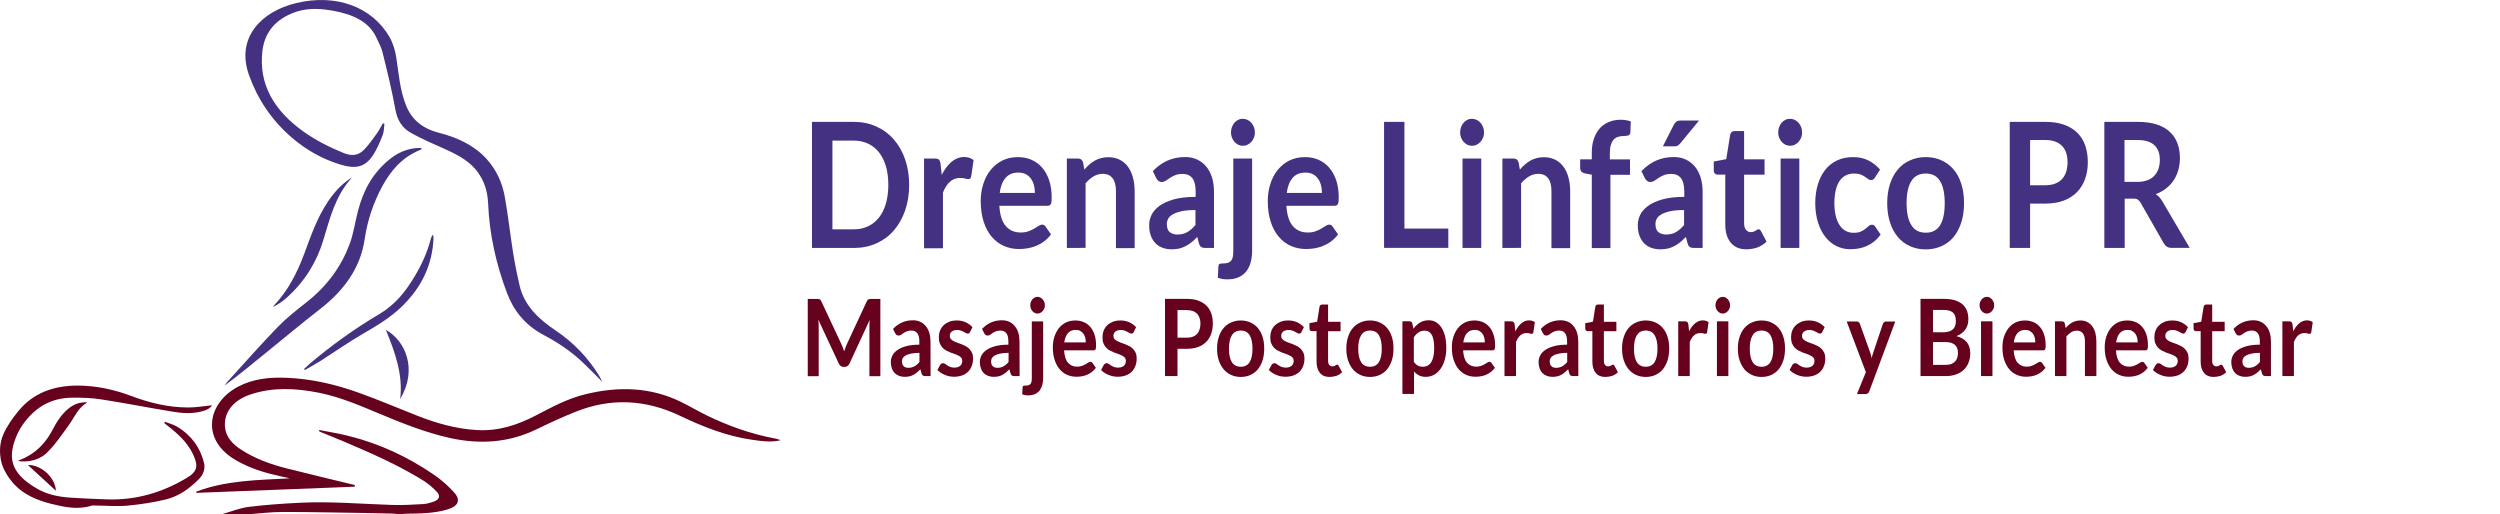 <?xml version="1.0" encoding="utf-8"?>
<!-- Generator: Adobe Illustrator 25.0.1, SVG Export Plug-In . SVG Version: 6.00 Build 0)  -->
<svg version="1.1" id="Layer_1" xmlns="http://www.w3.org/2000/svg" xmlns:xlink="http://www.w3.org/1999/xlink" x="0px" y="0px"
	 viewBox="0 0 2603.2 535.5" enable-background="new 0 0 2603.2 535.5" xml:space="preserve">
<g>
	<path fill="#66011E" d="M3.5,452.2c3.9-8.8,9.6-16.8,15.9-24.5c15.2-18.4,36.3-26.3,61.9-26.2c19.2,0.1,37.3,4.1,54.7,10.6
		c19.1,7.2,38.9,12.2,60,12.2c8.4,0,16.8-1.5,24.7-2.3c-1.2,2.4-3.9,4.4-9.2,6c-10.8,3.1-21.9,2.4-32.7,0.5
		c-24.4-4-48.6-8.8-73.2-12.6c-9.9-1.6-20.3-1.9-30.5-1.8c-23.6,0.2-39.8,11.5-51.5,28.2c-3.9,5.5-6.8,11.8-8.8,18.1
		c-6.8,20.8,0.5,35.2,24.6,48.9c10.3,5.8,22.1,8.1,34.1,8.9c12.6,0.8,25.4,1.4,38,1.8c30.8,1,58.2-7.5,83-22.4
		c10.3-6.1,11.9-11.5,7.8-21.6c-4.6-11.5-13.1-20.8-23.3-29.1c-2.6-2.2-5.3-4.3-8-6.4c0.2-0.4,0.6-0.9,0.8-1.3
		c4.1,1.6,8.7,2.8,12.4,5c15.4,9.1,24.3,22.2,28.2,37.6c1.5,6.3-0.5,12.1-5.4,17.2c-9.4,9.4-20.2,17.5-34.1,21
		c-13.1,3.2-26.7,5.2-40.1,6.5c-11,1-22.2,0-33.4-0.1c-1.3,0-2.8-0.2-4,0.1c-14.5,4.6-28.5,1.5-42.2-1.9c-14.6-3.7-28.2-9.5-38-19.9
		c-6.3-6.7-12-15.6-14-24.4C-0.8,471.2-0.4,461,3.5,452.2z"/>
	<path fill="#66011E" d="M231.2,535.4c9.2-2.6,18.4-6.4,27.8-7.6c17.7-2.2,35.5-3.4,53.3-4.3c32.3-1.6,64.4,1.3,96.6,2.3
		c10.5,0.3,21-0.3,31.5-0.9c3.9-0.2,7.8-1.4,11.5-2.7c5.4-1.9,6.9-5.7,3.3-9.7c-4.1-4.4-8.9-8.6-14.1-11.9
		c-25.7-16-54-28.5-82.3-40.5c-8.2-3.5-16.6-6.8-24.8-10.2c-0.7-0.3-1.3-0.7-1.9-1c0.1-0.4,0.2-0.7,0.5-1.1
		c9.8,1.9,19.8,3.5,29.4,5.9c33.6,8.2,63.5,22.5,90.5,41.1c7.6,5.2,14.5,11.5,20.5,18.1c7,7.9,4.2,14.2-6.8,17.5
		c-13.8,4.2-28.2,4.3-42.6,4.5c-2.1,0-4.3,0.4-6.4,0.5c-0.7,0-1.3,0-2,0c-2-0.2-4-0.5-6-0.6c-9.2-0.2-18.4-0.5-27.5-0.6
		c-29-0.4-58.1-1.1-87.1-1.1c-11.9,0-24,1.5-35.9,2.4C249.2,535.4,240.2,535.4,231.2,535.4z"/>
	<path fill="#453182" d="M400.3,128.9c-0.5,4-0.4,8.2-1.9,12c-3,7.5-6.1,15.2-10.9,22c-7.7,10.9-17,13.2-31.9,8.8
		c-19.8-5.8-36.7-15.6-51.5-28.2C282.5,125,268,102.7,259.2,78C245.3,38.7,272.9,11.8,308,3.3c41.4-10.1,79.4,3.4,97.8,35.6
		c3.6,6.4,5.7,13.8,6.8,20.8c2.6,16.6,3.7,33.3,9.9,49.3c5.7,14.9,16.6,24.7,34.7,29.3c19.1,4.9,36.4,13,49.1,26.8
		c11,12,17,25.9,19.5,40.8c3.3,18.7,5.4,37.4,8.3,56.1c1.9,12,4.3,24,7.1,35.9c4.7,19.9,19.2,34.1,37.3,46.2
		c18.9,12.7,33.7,28.4,45,46.5c1.4,2.2,2.5,4.6,3.7,7c-7.5-7.4-14.4-14.6-21.8-21.5c-11.5-10.7-24.8-19.6-39.2-27.2
		c-19.5-10.3-31.5-25.6-38.4-44.1c-11.3-30.1-18.2-60.9-19.5-92.5c-0.6-15.2-5.3-29-17.5-40.5c-8-7.3-17.8-12.3-28.2-16.9
		c-11.6-5.1-23.3-10.2-34.1-16.2c-10.2-5.5-14.9-14.1-16.8-24.6c-3.6-20-8.5-39.9-13.4-59.7c-1.3-5.2-4-10.3-6.4-15.3
		c-8.1-17.2-25-24.1-44.6-27.8c-12.9-2.4-26.1-3.2-38.6,0.9c-22,7.3-33.4,21.8-35.5,41.4c-3.9,34.5,12.4,61.7,42.8,83.4
		c12.7,9.1,27,16.3,42,22.4c8.2,3.3,15,2.6,20.8-3.2c5.1-5.2,9.2-11.1,13.4-16.9c2.6-3.5,4.3-7.3,6.5-11
		C399.4,128.7,399.8,128.8,400.3,128.9z"/>
	<path fill="#66011E" d="M369.3,506.8c-55,2.1-110,4.3-164.9,6.4c-0.1-0.4-0.1-0.8-0.1-1.2c31-11.9,64.2-12.1,97.4-13.9
		c-6.5-1.5-13.2-2.9-19.8-4.6c-13.7-3.5-26.7-8.4-38.4-15.6c-34.5-21.4-27.2-58.7,4.7-75.4c15.6-8.2,32.9-9.9,50.6-9.1
		c26.1,1.1,50.9,7,74.6,15.5c20.8,7.4,40.9,16.1,61.4,24.1c19.8,7.7,40,13.6,61.9,14.8c22.5,1.3,42.1-5.3,60.7-14.9
		c16.7-8.6,33.1-17.8,52.3-22.4c34.4-8.4,67.7-7.5,99.4,8c9.1,4.4,17.8,9.7,26.9,14.1c22.3,10.8,45.8,19.3,71,24
		c2,0.4,4,0.9,5.8,1.8c-9.8,2.4-19.4,1-29.1-0.4c-27.2-3.8-51.8-13.7-75.7-25.1c-35.5-16.9-71.9-19-109-4
		c-13.8,5.5-27.1,11.7-40.3,18.1c-28.6,13.9-58.7,16-90,9.1c-26.2-5.8-50.5-15.7-74.7-25.8c-20.1-8.4-40.1-17-62.1-21.4
		c-23.9-4.7-47.6-6-71,1.8c-17.9,6-27.6,18.2-26.7,33.2c0.7,10.8,7.6,18.4,17.2,24.5c14.1,9.2,30.3,15.1,47.1,19.3
		c22.6,5.8,45.3,11.1,67.9,16.6c1.1,0.2,2.1,0.6,3.2,0.9C369.4,505.9,369.3,506.3,369.3,506.8z"/>
	<path fill="#453182" d="M439.3,154.9c-0.9,0.6-1.8,1.3-2.7,1.6c-18.7,7.9-29.8,21.6-38.4,37.2c-9.5,17.5-15.6,36-18.4,55
		c-4.3,29.8-21,53.3-46.5,73.1c-18.9,14.7-37.2,30-55.7,45c-14.4,11.7-28.6,23.5-43.9,34.8c1.1-1.3,1.9-2.8,3-4
		c17.4-19.1,34.5-38.5,52.6-57.2c9.1-9.4,19.8-17.8,30.4-26.1c21-16.6,35.5-36.7,44.2-59.7c4.3-11.3,5.8-23.4,8.9-35.1
		c5.4-20.9,15.2-39.9,34.1-54.6c8-6.1,17.3-10.3,28.3-10.8c0.8,0,1.6-0.1,2.5,0C438.6,154.2,438.9,154.5,439.3,154.9z"/>
	<path fill="#453182" d="M316.5,384.3c2.2-2,4.3-4.1,6.5-6c22.3-18.7,46.1-36,71.9-51.2c16.5-9.7,27.5-23.7,36.5-38.7
		c7.7-12.7,13.7-26,17.3-40.1c0.4-1.3,0.9-2.6,2.3-3.9c0.1,1.3,0.5,2.7,0.4,4c-1.2,27-12,50.5-33.1,70.9
		c-11.7,11.3-25.7,19.8-40.1,28.1c-15.2,8.8-29.4,18.8-44.1,28.2c-5.4,3.4-11.1,6.5-16.6,9.7C317.2,385,316.9,384.6,316.5,384.3z"/>
	<path fill="#453182" d="M366.5,184.8c-17.5,19.3-22.9,42.5-29.8,65.1c-6.9,22.9-19.2,43.2-38.4,60.3c-4,3.6-8.5,6.6-13.8,9.4
		c0.1-0.4,0.4-1,0.6-1.3c15.2-16,24.4-34.6,31.7-54c6.8-18.4,13.1-36.9,24.3-53.8c6.1-9.3,13.4-17.7,23.3-24.4
		C365.1,185.6,365.8,185.2,366.5,184.8z"/>
	<path fill="#66011E" d="M91,419c-9.9,5.7-13.3,15.2-19.1,23.3c-6.9,9.5-13.4,19.3-21.9,28c-6.9,7.3-17,10.9-28.5,10.1
		c-0.6,0-1.2-0.2-2.8-0.6c3.5-1.6,6.3-2.5,8.9-4c12.6-6.7,21-16.6,27-28c4.3-8.2,9.1-16.2,17-22.6C76.9,421,83.2,418.4,91,419z"/>
	<path fill="#453182" d="M401.8,343.5c20.5,11.3,33.3,41.4,14.9,71.9C419.8,389.8,411.3,366.9,401.8,343.5z"/>
	<path fill="#66011E" d="M29,484.2c14.1-0.4,28.6,13.3,29.2,26.8C48.3,502,39.2,493.5,29,484.2z"/>
</g>
<g>
	<path fill="#453182" d="M946.7,192.6c0,9.6-1.4,18.5-4.2,26.5s-6.7,15-11.7,20.8s-11.1,10.3-18.2,13.5c-7.1,3.2-15,4.8-23.6,4.8
		h-43.5V126.9H889c8.6,0,16.5,1.6,23.6,4.9c7.1,3.2,13.2,7.7,18.2,13.5s9,12.7,11.7,20.7C945.3,174.1,946.7,182.9,946.7,192.6z
		 M925,192.6c0-7.2-0.8-13.7-2.5-19.4s-4.1-10.6-7.2-14.5c-3.1-4-6.9-7-11.3-9.1c-4.4-2.1-9.4-3.2-15-3.2h-22.2v92.4H889
		c5.6,0,10.6-1.1,15-3.2c4.4-2.1,8.2-5.2,11.3-9.1c3.1-4,5.5-8.8,7.2-14.5C924.1,206.2,925,199.8,925,192.6z"/>
	<path fill="#453182" d="M962.2,258.2v-93.1h11.4c2,0,3.4,0.4,4.2,1.3c0.8,0.8,1.3,2.3,1.6,4.4l1.2,11.3c2.9-5.7,6.3-10.3,10.2-13.6
		s8.3-5,13.1-5c4,0,7.3,1.1,9.9,3.2l-2.5,16.8c-0.2,1.1-0.5,1.9-1,2.3c-0.5,0.5-1.2,0.7-2.1,0.7c-0.8,0-1.9-0.2-3.2-0.6
		c-1.4-0.4-3.2-0.6-5.4-0.6c-4,0-7.5,1.3-10.4,3.9c-2.9,2.6-5.3,6.3-7.3,11.3v58h-19.7V258.2z"/>
	<path fill="#453182" d="M1060,163.6c5.1,0,9.8,0.9,14.1,2.8c4.3,1.9,8,4.6,11.1,8.2c3.1,3.6,5.5,8,7.3,13.2
		c1.7,5.2,2.6,11.2,2.6,17.9c0,1.7-0.1,3.1-0.2,4.2c-0.1,1.1-0.4,2-0.7,2.6c-0.3,0.6-0.8,1.1-1.4,1.4c-0.6,0.3-1.3,0.4-2.2,0.4h-50
		c0.6,9.6,2.8,16.6,6.7,21.1s9,6.7,15.5,6.7c3.2,0,5.9-0.4,8.2-1.3c2.3-0.8,4.3-1.8,6-2.8c1.7-1,3.2-2,4.5-2.8s2.5-1.3,3.7-1.3
		c0.8,0,1.5,0.2,2,0.5c0.6,0.4,1.1,0.9,1.5,1.5l5.7,8.2c-2.2,2.9-4.6,5.3-7.3,7.3c-2.7,2-5.5,3.5-8.4,4.7s-5.9,2-8.9,2.5
		s-6,0.7-8.8,0.7c-5.6,0-10.9-1.1-15.7-3.2c-4.8-2.1-9-5.3-12.6-9.5s-6.4-9.4-8.4-15.6c-2-6.2-3.1-13.4-3.1-21.6
		c0-6.4,0.9-12.3,2.7-17.9c1.8-5.6,4.3-10.5,7.7-14.6c3.3-4.1,7.4-7.4,12.2-9.8C1048.5,164.8,1054,163.6,1060,163.6z M1060.4,179.7
		c-5.7,0-10.1,1.8-13.3,5.5c-3.2,3.7-5.3,8.9-6.1,15.7h36.6c0-2.9-0.3-5.6-1-8.2c-0.7-2.6-1.7-4.8-3.2-6.8c-1.4-1.9-3.2-3.5-5.4-4.6
		C1065.8,180.2,1063.3,179.7,1060.4,179.7z"/>
	<path fill="#453182" d="M1110.9,258.2v-93.1h11.9c2.5,0,4.2,1.4,5,4.1l1.3,7.4c1.6-1.9,3.4-3.7,5.2-5.3c1.8-1.6,3.7-2.9,5.8-4.1
		c2-1.1,4.2-2,6.5-2.6s4.8-0.9,7.6-0.9c4.4,0,8.3,0.9,11.7,2.6c3.4,1.7,6.3,4.1,8.6,7.3c2.3,3.1,4,6.8,5.2,11.2
		c1.2,4.3,1.8,9.1,1.8,14.3v59.3H1162v-59.5c0-5.7-1.1-10.1-3.4-13.2c-2.3-3.1-5.7-4.7-10.3-4.7c-3.4,0-6.5,0.9-9.5,2.6
		c-2.9,1.8-5.7,4.1-8.4,7.2v67.3L1110.9,258.2L1110.9,258.2z"/>
	<path fill="#453182" d="M1263.9,258.2h-8.8c-1.8,0-3.3-0.3-4.3-1c-1.1-0.6-1.8-1.9-2.4-3.9l-1.7-6.6c-2,2.1-4.1,4-6,5.6
		c-2,1.6-4,2.9-6.1,4s-4.3,1.9-6.7,2.5c-2.4,0.5-5,0.8-7.9,0.8c-3.4,0-6.6-0.5-9.5-1.6s-5.4-2.7-7.4-4.8c-2.1-2.1-3.7-4.8-4.8-7.9
		c-1.2-3.2-1.7-6.8-1.7-11c0-3.5,0.8-7,2.4-10.4s4.3-6.5,8-9.3s8.7-5.1,14.9-6.9c6.2-1.8,13.9-2.7,23.1-2.7v-5.5
		c0-6.3-1.1-10.9-3.4-13.9s-5.6-4.5-10-4.5c-3.2,0-5.8,0.4-7.9,1.3c-2.1,0.8-3.9,1.8-5.5,2.9c-1.6,1.1-3,2-4.3,2.9
		c-1.3,0.8-2.8,1.3-4.3,1.3c-1.3,0-2.4-0.4-3.4-1.2c-0.9-0.8-1.7-1.8-2.3-2.9l-3.5-7.2c9.3-9.8,20.5-14.7,33.7-14.7
		c4.7,0,8.9,0.9,12.7,2.7c3.7,1.8,6.8,4.3,9.4,7.4c2.6,3.2,4.5,7,5.9,11.4c1.3,4.4,2,9.3,2,14.5v58.7H1263.9z M1226,244.2
		c2,0,3.8-0.2,5.5-0.6c1.7-0.4,3.3-1,4.8-1.9c1.5-0.8,2.9-1.9,4.3-3.1c1.4-1.2,2.8-2.7,4.2-4.3v-15.6c-5.7,0-10.4,0.4-14.2,1.2
		c-3.8,0.8-6.9,1.9-9.2,3.2c-2.3,1.3-4,2.8-4.9,4.5c-1,1.7-1.5,3.6-1.5,5.6c0,4,1,6.8,3,8.5C1220.1,243.3,1222.8,244.2,1226,244.2z"
		/>
	<path fill="#453182" d="M1303.8,165.1v96.3c0,4.1-0.5,7.9-1.4,11.4c-0.9,3.6-2.4,6.7-4.4,9.4c-2,2.7-4.7,4.8-8,6.4
		c-3.3,1.5-7.3,2.3-12,2.3c-1.8,0-3.5-0.1-5.1-0.4s-3.2-0.7-4.8-1.3l0.6-12.1c0.2-1.2,0.6-2,1.3-2.3c0.7-0.3,2-0.5,3.9-0.5
		s3.6-0.2,4.9-0.7s2.4-1.2,3.2-2.2c0.8-1,1.4-2.3,1.7-3.9c0.3-1.6,0.5-3.7,0.5-6.1v-96.3L1303.8,165.1L1303.8,165.1z M1306.7,137.9
		c0,1.9-0.3,3.8-1,5.4c-0.7,1.7-1.6,3.2-2.7,4.4c-1.1,1.3-2.5,2.3-4,3c-1.5,0.8-3.2,1.1-4.9,1.1c-1.7,0-3.3-0.4-4.8-1.1
		c-1.5-0.8-2.8-1.8-3.9-3c-1.1-1.3-2-2.8-2.6-4.4c-0.7-1.7-1-3.5-1-5.4c0-2,0.3-3.9,1-5.6c0.7-1.8,1.5-3.3,2.6-4.5
		c1.1-1.3,2.4-2.3,3.9-3c1.5-0.8,3.1-1.1,4.8-1.1c1.7,0,3.4,0.4,4.9,1.1c1.5,0.8,2.9,1.8,4,3c1.1,1.3,2,2.8,2.7,4.5
		C1306.3,134.1,1306.7,135.9,1306.7,137.9z"/>
	<path fill="#453182" d="M1358.9,163.6c5.1,0,9.8,0.9,14.1,2.8c4.3,1.9,8,4.6,11.1,8.2c3.1,3.6,5.5,8,7.3,13.2
		c1.7,5.2,2.6,11.2,2.6,17.9c0,1.7-0.1,3.1-0.2,4.2c-0.1,1.1-0.4,2-0.7,2.6c-0.3,0.6-0.8,1.1-1.4,1.4c-0.6,0.3-1.3,0.4-2.2,0.4h-50
		c0.6,9.6,2.8,16.6,6.7,21.1c3.9,4.5,9,6.7,15.5,6.7c3.2,0,5.9-0.4,8.2-1.3c2.3-0.8,4.3-1.8,6-2.8s3.2-2,4.5-2.8s2.5-1.3,3.7-1.3
		c0.8,0,1.5,0.2,2,0.5c0.6,0.4,1.1,0.9,1.5,1.5l5.7,8.2c-2.2,2.9-4.6,5.3-7.3,7.3c-2.7,2-5.5,3.5-8.4,4.7s-5.9,2-8.9,2.5
		s-6,0.7-8.8,0.7c-5.6,0-10.9-1.1-15.7-3.2c-4.8-2.1-9-5.3-12.6-9.5s-6.4-9.4-8.4-15.6c-2-6.2-3.1-13.4-3.1-21.6
		c0-6.4,0.9-12.3,2.7-17.9c1.8-5.6,4.3-10.5,7.7-14.6c3.3-4.1,7.4-7.4,12.2-9.8C1347.4,164.8,1352.8,163.6,1358.9,163.6z
		 M1359.3,179.7c-5.7,0-10.1,1.8-13.3,5.5c-3.2,3.7-5.3,8.9-6.1,15.7h36.6c0-2.9-0.3-5.6-1-8.2c-0.7-2.6-1.7-4.8-3.2-6.8
		c-1.4-1.9-3.2-3.5-5.4-4.6C1364.7,180.2,1362.2,179.7,1359.3,179.7z"/>
	<path fill="#453182" d="M1462.5,238h45.6v20.1h-66.9V126.9h21.2V238H1462.5z"/>
	<path fill="#453182" d="M1545.3,137.9c0,1.9-0.3,3.8-1,5.4c-0.7,1.7-1.6,3.2-2.7,4.4c-1.1,1.3-2.5,2.3-4,3
		c-1.5,0.8-3.2,1.1-4.9,1.1c-1.7,0-3.3-0.4-4.8-1.1c-1.5-0.8-2.8-1.8-3.9-3c-1.1-1.3-2-2.8-2.6-4.4c-0.7-1.7-1-3.5-1-5.4
		c0-2,0.3-3.9,1-5.6c0.7-1.8,1.5-3.3,2.6-4.5c1.1-1.3,2.4-2.3,3.9-3c1.5-0.8,3.1-1.1,4.8-1.1c1.7,0,3.4,0.4,4.9,1.1
		c1.5,0.8,2.9,1.8,4,3c1.1,1.3,2,2.8,2.7,4.5C1545,134.1,1545.3,135.9,1545.3,137.9z M1542.4,165.1v93.1h-19.5v-93.1L1542.4,165.1
		L1542.4,165.1z"/>
	<path fill="#453182" d="M1564.4,258.2v-93.1h11.9c2.5,0,4.2,1.4,5,4.1l1.3,7.4c1.6-1.9,3.4-3.7,5.2-5.3c1.8-1.6,3.7-2.9,5.8-4.1
		c2-1.1,4.2-2,6.5-2.6s4.8-0.9,7.6-0.9c4.4,0,8.3,0.9,11.7,2.6c3.4,1.7,6.3,4.1,8.6,7.3c2.3,3.1,4,6.8,5.2,11.2
		c1.2,4.3,1.8,9.1,1.8,14.3v59.3h-19.5v-59.5c0-5.7-1.1-10.1-3.4-13.2c-2.3-3.1-5.7-4.7-10.3-4.7c-3.4,0-6.5,0.9-9.5,2.6
		c-2.9,1.8-5.7,4.1-8.4,7.2v67.3L1564.4,258.2L1564.4,258.2z"/>
	<path fill="#453182" d="M1657.5,258.2v-76.3l-7-1.3c-1.5-0.3-2.7-0.9-3.7-1.8c-0.9-0.9-1.4-2.2-1.4-3.8v-9.1h12.1V159
		c0-5.3,0.7-10.1,2.1-14.3s3.4-7.8,6-10.8s5.8-5.2,9.5-6.8s7.9-2.4,12.6-2.4c3.7,0,7.2,0.6,10.4,1.7l-0.4,11.3
		c-0.1,1.8-0.8,2.8-2.1,3.3c-1.3,0.4-2.8,0.6-4.6,0.6c-2.3,0-4.4,0.3-6.2,0.9c-1.8,0.6-3.4,1.6-4.6,3c-1.3,1.4-2.2,3.3-2.9,5.6
		c-0.7,2.3-1,5.2-1,8.7v6.2h21v16h-20.4v76.3h-19.4V258.2z"/>
	<path fill="#453182" d="M1772.7,258.2h-8.8c-1.8,0-3.3-0.3-4.3-1c-1.1-0.6-1.8-1.9-2.4-3.9l-1.7-6.6c-2,2.1-4.1,4-6,5.6
		c-2,1.6-4,2.9-6.1,4s-4.3,1.9-6.7,2.5c-2.4,0.5-5,0.8-7.9,0.8c-3.4,0-6.6-0.5-9.5-1.6s-5.4-2.7-7.4-4.8c-2.1-2.1-3.7-4.8-4.8-7.9
		c-1.2-3.2-1.7-6.8-1.7-11c0-3.5,0.8-7,2.4-10.4s4.3-6.5,8-9.3s8.7-5.1,14.9-6.9c6.2-1.8,13.9-2.7,23.1-2.7v-5.5
		c0-6.3-1.1-10.9-3.4-13.9s-5.6-4.5-10-4.5c-3.2,0-5.8,0.4-7.9,1.3c-2.1,0.8-3.9,1.8-5.5,2.9c-1.6,1.1-3,2-4.3,2.9
		c-1.3,0.8-2.8,1.3-4.3,1.3c-1.3,0-2.4-0.4-3.4-1.2c-0.9-0.8-1.7-1.8-2.3-2.9l-3.5-7.2c9.3-9.8,20.5-14.7,33.7-14.7
		c4.7,0,8.9,0.9,12.7,2.7c3.7,1.8,6.8,4.3,9.4,7.4c2.6,3.2,4.5,7,5.9,11.4c1.3,4.4,2,9.3,2,14.5v58.7H1772.7z M1734.8,244.2
		c2,0,3.8-0.2,5.5-0.6c1.7-0.4,3.3-1,4.8-1.9s2.9-1.9,4.3-3.1c1.4-1.2,2.8-2.7,4.2-4.3v-15.6c-5.7,0-10.4,0.4-14.2,1.2
		c-3.8,0.8-6.9,1.9-9.2,3.2c-2.3,1.3-4,2.8-4.9,4.5c-1,1.7-1.5,3.6-1.5,5.6c0,4,1,6.8,3,8.5C1728.9,243.3,1731.6,244.2,1734.8,244.2
		z M1769.2,125.5l-19.5,23.7c-1,1.2-2,2-2.9,2.5s-2.1,0.7-3.6,0.7h-11.7l11.2-22.1c0.8-1.6,1.7-2.8,2.8-3.6c1.1-0.8,2.6-1.2,4.7-1.2
		H1769.2z"/>
	<path fill="#453182" d="M1818.4,259.6c-7,0-12.4-2.3-16.2-6.9c-3.8-4.6-5.7-10.9-5.7-18.9v-52h-8.2c-1.1,0-2-0.4-2.7-1.2
		c-0.8-0.8-1.1-2-1.1-3.5v-8.9l13-2.5l4.1-25.4c0.2-1.2,0.7-2.1,1.5-2.8s1.7-1,2.9-1h10.1v29.4h21.3v16h-21.3v50.5
		c0,2.9,0.6,5.2,1.9,6.8s2.9,2.5,5,2.5c1.2,0,2.2-0.2,3-0.5s1.5-0.7,2.1-1c0.6-0.4,1.1-0.7,1.6-1s0.9-0.5,1.4-0.5
		c0.6,0,1.1,0.2,1.4,0.5c0.4,0.3,0.8,0.8,1.2,1.5l5.8,10.9c-2.8,2.7-6.1,4.8-9.8,6.2C1826.1,258.9,1822.3,259.6,1818.4,259.6z"/>
	<path fill="#453182" d="M1876.5,137.9c0,1.9-0.3,3.8-1,5.4c-0.7,1.7-1.6,3.2-2.7,4.4c-1.1,1.3-2.5,2.3-4,3
		c-1.5,0.8-3.2,1.1-4.9,1.1c-1.7,0-3.3-0.4-4.8-1.1c-1.5-0.8-2.8-1.8-3.9-3c-1.1-1.3-2-2.8-2.6-4.4c-0.7-1.7-1-3.5-1-5.4
		c0-2,0.3-3.9,1-5.6c0.7-1.8,1.5-3.3,2.6-4.5c1.1-1.3,2.4-2.3,3.9-3c1.5-0.8,3.1-1.1,4.8-1.1c1.7,0,3.4,0.4,4.9,1.1
		c1.5,0.8,2.9,1.8,4,3c1.1,1.3,2,2.8,2.7,4.5C1876.2,134.1,1876.5,135.9,1876.5,137.9z M1873.6,165.1v93.1h-19.5v-93.1L1873.6,165.1
		L1873.6,165.1z"/>
	<path fill="#453182" d="M1952.4,184.8c-0.6,0.8-1.1,1.5-1.7,2s-1.4,0.7-2.4,0.7s-2-0.3-2.9-1s-2.1-1.5-3.4-2.4s-2.9-1.7-4.7-2.4
		c-1.8-0.7-4.1-1-6.7-1c-3.4,0-6.4,0.7-9,2.1c-2.6,1.4-4.7,3.5-6.4,6.1c-1.7,2.7-3,5.9-3.8,9.7s-1.3,8.1-1.3,12.8
		c0,5,0.5,9.4,1.4,13.2c0.9,3.9,2.2,7.1,4,9.8c1.7,2.6,3.8,4.6,6.3,6s5.3,2,8.4,2s5.6-0.4,7.5-1.3c1.9-0.9,3.5-1.8,4.8-2.9
		c1.3-1.1,2.5-2,3.4-2.9c1-0.9,2.1-1.3,3.3-1.3c1.6,0,2.8,0.7,3.5,2.1l5.6,8.2c-2.2,2.9-4.5,5.3-7,7.3s-5.1,3.5-7.8,4.7
		c-2.7,1.2-5.5,2-8.4,2.5s-5.8,0.7-8.6,0.7c-5,0-9.7-1.1-14.1-3.2s-8.3-5.3-11.5-9.4c-3.3-4.1-5.9-9.1-7.8-15.1s-2.9-12.7-2.9-20.4
		c0-6.8,0.9-13.2,2.6-19s4.2-10.9,7.5-15.2s7.4-7.6,12.3-10s10.5-3.6,16.9-3.6c6,0,11.3,1.1,15.9,3.4c4.5,2.2,8.6,5.4,12.3,9.6
		L1952.4,184.8z"/>
	<path fill="#453182" d="M2005.3,163.6c6,0,11.5,1.1,16.4,3.4c4.9,2.2,9.1,5.4,12.6,9.5s6.1,9.1,8,15.1c1.9,5.9,2.8,12.6,2.8,19.9
		c0,7.4-0.9,14-2.8,20c-1.9,5.9-4.6,11-8,15.2c-3.5,4.2-7.7,7.4-12.6,9.6s-10.4,3.4-16.4,3.4s-11.5-1.1-16.5-3.4
		c-4.9-2.2-9.2-5.4-12.7-9.6c-3.5-4.2-6.2-9.2-8.1-15.2c-1.9-5.9-2.9-12.6-2.9-20c0-7.3,1-13.9,2.9-19.9c1.9-5.9,4.6-10.9,8.1-15.1
		c3.5-4.1,7.7-7.3,12.7-9.5C1993.8,164.7,1999.3,163.6,2005.3,163.6z M2005.3,242.3c6.7,0,11.7-2.6,14.9-7.8
		c3.2-5.2,4.8-12.8,4.8-22.9c0-10-1.6-17.7-4.8-23c-3.2-5.3-8.2-7.9-14.9-7.9c-6.8,0-11.9,2.6-15.1,7.9c-3.3,5.3-4.9,12.9-4.9,22.9
		s1.6,17.6,4.9,22.8C1993.4,239.7,1998.5,242.3,2005.3,242.3z"/>
	<path fill="#453182" d="M2113.9,212v46.2h-21.2V126.9h37.1c7.6,0,14.2,1,19.8,3.1c5.6,2.1,10.2,4.9,13.8,8.6
		c3.6,3.7,6.3,8.1,8,13.2c1.7,5.1,2.6,10.8,2.6,16.9c0,6.4-0.9,12.2-2.8,17.5c-1.8,5.3-4.6,9.8-8.3,13.7c-3.7,3.8-8.3,6.8-13.8,8.9
		c-5.5,2.1-12,3.2-19.4,3.2L2113.9,212L2113.9,212z M2113.9,192.9h15.9c3.9,0,7.3-0.6,10.2-1.7c2.9-1.1,5.3-2.7,7.2-4.8
		s3.3-4.6,4.3-7.6c0.9-3,1.4-6.3,1.4-10c0-3.5-0.5-6.7-1.4-9.5s-2.4-5.3-4.3-7.3c-1.9-2-4.3-3.5-7.2-4.6s-6.3-1.6-10.2-1.6h-15.9
		V192.9z"/>
	<path fill="#453182" d="M2212.4,206.9v51.3h-21.2V126.9h34.8c7.8,0,14.4,0.9,20,2.8c5.5,1.8,10.1,4.4,13.6,7.8
		c3.5,3.3,6.1,7.3,7.8,11.9c1.7,4.6,2.5,9.7,2.5,15.3c0,4.4-0.6,8.6-1.7,12.5c-1.1,3.9-2.8,7.5-4.9,10.7c-2.1,3.2-4.8,6-7.9,8.4
		c-3.1,2.4-6.7,4.4-10.7,5.8c2.7,1.8,5,4.3,6.9,7.5l28.5,48.5H2261c-1.8,0-3.4-0.4-4.7-1.3c-1.3-0.8-2.4-2.1-3.3-3.6l-24-42
		c-0.9-1.6-1.9-2.7-3-3.4s-2.7-1-4.8-1L2212.4,206.9L2212.4,206.9z M2212.4,189.4h13.2c4,0,7.5-0.6,10.4-1.7c3-1.1,5.4-2.7,7.3-4.8
		c1.9-2,3.3-4.4,4.3-7.2c0.9-2.8,1.4-5.8,1.4-9.2c0-6.7-1.9-11.8-5.7-15.3c-3.8-3.6-9.6-5.4-17.5-5.4h-13.6v43.6H2212.4z"/>
	<path fill="#66011E" d="M877.6,361.9c0.5,1.3,0.9,2.6,1.4,3.9c0.5-1.3,0.9-2.6,1.4-3.9s1-2.5,1.5-3.7l20.7-44.5
		c0.3-0.6,0.5-1,0.8-1.3s0.6-0.6,0.9-0.7c0.3-0.1,0.7-0.2,1.1-0.3c0.4,0,0.9-0.1,1.5-0.1h9.8v80.4h-11.4v-51.9c0-1,0-2,0.1-3.2
		c0-1.1,0.1-2.3,0.2-3.5l-21.1,45.6c-0.5,1-1.1,1.8-1.9,2.4c-0.8,0.6-1.7,0.9-2.7,0.9h-1.8c-1,0-1.9-0.3-2.7-0.9s-1.4-1.4-1.9-2.4
		l-21.4-45.8c0.1,1.2,0.2,2.4,0.3,3.6c0,1.2,0.1,2.3,0.1,3.3v51.9h-11.4v-80.4h9.8c0.6,0,1.1,0,1.5,0.1c0.4,0,0.8,0.1,1.1,0.3
		c0.3,0.1,0.7,0.4,0.9,0.7c0.3,0.3,0.6,0.8,0.8,1.3l20.9,44.6C876.6,359.4,877.1,360.7,877.6,361.9z"/>
	<path fill="#66011E" d="M969,391.6h-5.4c-1.1,0-2-0.2-2.7-0.6c-0.6-0.4-1.1-1.2-1.4-2.4l-1.1-4.1c-1.3,1.3-2.5,2.4-3.7,3.4
		s-2.5,1.8-3.7,2.5c-1.3,0.7-2.7,1.2-4.1,1.5c-1.4,0.3-3.1,0.5-4.8,0.5c-2.1,0-4-0.3-5.8-1s-3.3-1.6-4.6-2.9s-2.3-2.9-3-4.9
		c-0.7-1.9-1.1-4.2-1.1-6.7c0-2.2,0.5-4.3,1.5-6.4s2.6-4,4.9-5.7c2.3-1.7,5.3-3.1,9.1-4.2s8.5-1.7,14.2-1.7v-3.4
		c0-3.8-0.7-6.7-2.1-8.5c-1.4-1.8-3.4-2.8-6.1-2.8c-1.9,0-3.5,0.3-4.8,0.8s-2.4,1.1-3.4,1.8c-1,0.6-1.8,1.2-2.6,1.8
		c-0.8,0.5-1.7,0.8-2.7,0.8c-0.8,0-1.5-0.2-2.1-0.7s-1-1.1-1.4-1.8l-2.2-4.4c5.7-6,12.6-9,20.6-9c2.9,0,5.5,0.5,7.8,1.6
		s4.2,2.6,5.8,4.6c1.6,1.9,2.8,4.3,3.6,7s1.2,5.7,1.2,8.9L969,391.6L969,391.6z M945.8,383c1.2,0,2.4-0.1,3.4-0.4s2-0.6,2.9-1.1
		s1.8-1.1,2.7-1.9c0.9-0.7,1.7-1.6,2.6-2.7v-9.5c-3.5,0-6.4,0.3-8.7,0.8s-4.2,1.1-5.6,1.9c-1.4,0.8-2.4,1.7-3,2.7s-0.9,2.2-0.9,3.4
		c0,2.4,0.6,4.2,1.9,5.2C942.2,382.5,943.8,383,945.8,383z"/>
	<path fill="#66011E" d="M1010.1,345.7c-0.3,0.6-0.7,1-1,1.3c-0.4,0.2-0.8,0.4-1.4,0.4c-0.6,0-1.2-0.2-1.9-0.6s-1.4-0.8-2.3-1.3
		c-0.9-0.5-1.9-0.9-3-1.3s-2.4-0.6-3.9-0.6c-2.4,0-4.2,0.6-5.6,1.7c-1.4,1.1-2,2.7-2,4.5c0,1.2,0.3,2.3,1,3.1
		c0.7,0.8,1.6,1.6,2.8,2.2c1.1,0.6,2.4,1.2,3.9,1.7c1.4,0.5,2.9,1,4.4,1.6s3,1.3,4.4,2c1.4,0.8,2.7,1.7,3.9,2.9
		c1.1,1.2,2.1,2.6,2.8,4.2s1,3.6,1,5.9c0,2.7-0.4,5.3-1.3,7.6c-0.9,2.3-2.1,4.3-3.8,6s-3.7,3-6.2,3.9s-5.3,1.4-8.5,1.4
		c-1.7,0-3.4-0.2-5-0.5c-1.6-0.4-3.2-0.8-4.7-1.5c-1.5-0.6-2.9-1.4-4.2-2.2c-1.3-0.9-2.4-1.8-3.4-2.8l2.8-5.2
		c0.4-0.6,0.8-1.1,1.3-1.4s1.1-0.5,1.8-0.5s1.4,0.2,2.1,0.7c0.7,0.5,1.4,1,2.3,1.6c0.9,0.6,1.9,1.1,3.1,1.6s2.7,0.7,4.5,0.7
		c1.4,0,2.6-0.2,3.6-0.6s1.9-0.9,2.5-1.5c0.7-0.6,1.1-1.4,1.4-2.2c0.3-0.8,0.5-1.7,0.5-2.6c0-1.3-0.3-2.4-1-3.3s-1.6-1.6-2.8-2.2
		c-1.1-0.6-2.4-1.2-3.9-1.7s-3-1-4.5-1.6s-3-1.3-4.5-2.1c-1.5-0.8-2.8-1.8-3.9-3c-1.1-1.2-2.1-2.7-2.8-4.5s-1-3.9-1-6.4
		c0-2.3,0.4-4.6,1.2-6.7s2-4,3.6-5.5c1.6-1.6,3.5-2.8,5.8-3.8c2.3-0.9,5-1.4,8.1-1.4c3.4,0,6.5,0.6,9.3,1.9s5.1,3,7,5.1
		L1010.1,345.7z"/>
	<path fill="#66011E" d="M1061.7,391.6h-5.4c-1.1,0-2-0.2-2.7-0.6c-0.6-0.4-1.1-1.2-1.4-2.4l-1.1-4.1c-1.3,1.3-2.5,2.4-3.7,3.4
		c-1.2,1-2.5,1.8-3.7,2.5c-1.3,0.7-2.7,1.2-4.1,1.5c-1.4,0.3-3.1,0.5-4.8,0.5c-2.1,0-4-0.3-5.8-1c-1.8-0.7-3.3-1.6-4.6-2.9
		c-1.3-1.3-2.3-2.9-3-4.9c-0.7-1.9-1.1-4.2-1.1-6.7c0-2.2,0.5-4.3,1.5-6.4s2.6-4,4.9-5.7c2.3-1.7,5.3-3.1,9.1-4.2
		c3.8-1.1,8.5-1.7,14.2-1.7v-3.4c0-3.8-0.7-6.7-2.1-8.5s-3.4-2.8-6.1-2.8c-1.9,0-3.5,0.3-4.8,0.8c-1.3,0.5-2.4,1.1-3.4,1.8
		c-1,0.6-1.8,1.2-2.6,1.8c-0.8,0.5-1.7,0.8-2.7,0.8c-0.8,0-1.5-0.2-2.1-0.7s-1-1.1-1.4-1.8l-2.2-4.4c5.7-6,12.6-9,20.6-9
		c2.9,0,5.5,0.5,7.8,1.6c2.3,1.1,4.2,2.6,5.8,4.6c1.6,1.9,2.8,4.3,3.6,7c0.8,2.7,1.2,5.7,1.2,8.9L1061.7,391.6L1061.7,391.6z
		 M1038.6,383c1.2,0,2.4-0.1,3.4-0.4s2-0.6,2.9-1.1s1.8-1.1,2.7-1.9c0.9-0.7,1.7-1.6,2.6-2.7v-9.5c-3.5,0-6.4,0.3-8.7,0.8
		c-2.3,0.5-4.2,1.1-5.6,1.9c-1.4,0.8-2.4,1.7-3,2.7s-0.9,2.2-0.9,3.4c0,2.4,0.6,4.2,1.9,5.2C1034.9,382.5,1036.6,383,1038.6,383z"/>
	<path fill="#66011E" d="M1086.2,334.6v59c0,2.5-0.3,4.8-0.8,7c-0.6,2.2-1.5,4.1-2.7,5.8c-1.2,1.6-2.9,2.9-4.9,3.9
		c-2,0.9-4.5,1.4-7.4,1.4c-1.1,0-2.2-0.1-3.1-0.3c-1-0.2-1.9-0.4-2.9-0.8l0.4-7.4c0.1-0.7,0.4-1.2,0.8-1.4c0.4-0.2,1.2-0.3,2.4-0.3
		c1.2,0,2.2-0.1,3-0.4c0.8-0.3,1.5-0.7,2-1.3c0.5-0.6,0.9-1.4,1.1-2.4s0.3-2.2,0.3-3.7v-59h11.8V334.6z M1088,317.9
		c0,1.2-0.2,2.3-0.6,3.3s-1,1.9-1.7,2.7c-0.7,0.8-1.5,1.4-2.4,1.9s-1.9,0.7-3,0.7c-1,0-2-0.2-2.9-0.7s-1.7-1.1-2.4-1.9
		c-0.7-0.8-1.2-1.7-1.6-2.7s-0.6-2.1-0.6-3.3c0-1.2,0.2-2.4,0.6-3.4c0.4-1.1,0.9-2,1.6-2.8c0.7-0.8,1.5-1.4,2.4-1.9s1.9-0.7,2.9-0.7
		c1.1,0,2.1,0.2,3,0.7s1.7,1.1,2.4,1.9c0.7,0.8,1.2,1.7,1.7,2.8C1087.8,315.6,1088,316.7,1088,317.9z"/>
	<path fill="#66011E" d="M1119.9,333.7c3.1,0,6,0.6,8.6,1.7s4.9,2.8,6.8,5s3.4,4.9,4.4,8.1c1.1,3.2,1.6,6.9,1.6,11
		c0,1,0,1.9-0.1,2.6s-0.2,1.2-0.4,1.6c-0.2,0.4-0.5,0.7-0.8,0.8c-0.4,0.2-0.8,0.3-1.4,0.3H1108c0.4,5.9,1.7,10.2,4.1,12.9
		c2.4,2.7,5.5,4.1,9.5,4.1c1.9,0,3.6-0.3,5-0.8s2.6-1.1,3.7-1.7s2-1.2,2.8-1.7s1.6-0.8,2.3-0.8c0.5,0,0.9,0.1,1.3,0.3
		c0.4,0.2,0.7,0.5,0.9,0.9l3.5,5c-1.3,1.8-2.8,3.3-4.4,4.5s-3.4,2.2-5.1,2.9c-1.8,0.7-3.6,1.2-5.5,1.5s-3.6,0.4-5.4,0.4
		c-3.4,0-6.6-0.7-9.6-2s-5.5-3.3-7.7-5.8c-2.2-2.6-3.9-5.8-5.2-9.6c-1.3-3.8-1.9-8.2-1.9-13.2c0-3.9,0.5-7.6,1.6-11s2.7-6.4,4.7-9
		c2-2.5,4.5-4.5,7.5-6C1112.9,334.4,1116.2,333.7,1119.9,333.7z M1120.2,343.5c-3.5,0-6.2,1.1-8.2,3.4s-3.2,5.5-3.8,9.6h22.4
		c0-1.8-0.2-3.5-0.6-5c-0.4-1.6-1.1-3-1.9-4.1c-0.9-1.2-2-2.1-3.3-2.8C1123.5,343.8,1122,343.5,1120.2,343.5z"/>
	<path fill="#66011E" d="M1180.5,345.7c-0.3,0.6-0.7,1-1,1.3c-0.4,0.2-0.8,0.4-1.4,0.4s-1.2-0.2-1.9-0.6c-0.7-0.4-1.4-0.8-2.3-1.3
		s-1.9-0.9-3-1.3s-2.4-0.6-3.9-0.6c-2.4,0-4.2,0.6-5.6,1.7s-2,2.7-2,4.5c0,1.2,0.3,2.3,1,3.1c0.7,0.8,1.6,1.6,2.8,2.2
		c1.1,0.6,2.4,1.2,3.9,1.7c1.4,0.5,2.9,1,4.4,1.6s3,1.3,4.4,2c1.4,0.8,2.7,1.7,3.9,2.9c1.1,1.2,2.1,2.6,2.8,4.2c0.7,1.6,1,3.6,1,5.9
		c0,2.7-0.4,5.3-1.3,7.6c-0.9,2.3-2.1,4.3-3.8,6c-1.7,1.7-3.7,3-6.2,3.9s-5.3,1.4-8.5,1.4c-1.7,0-3.4-0.2-5-0.5
		c-1.6-0.4-3.2-0.8-4.7-1.5c-1.5-0.6-2.9-1.4-4.2-2.2c-1.3-0.9-2.4-1.8-3.4-2.8l2.8-5.2c0.4-0.6,0.8-1.1,1.3-1.4s1.1-0.5,1.8-0.5
		c0.7,0,1.4,0.2,2.1,0.7s1.4,1,2.3,1.6s1.9,1.1,3.1,1.6s2.7,0.7,4.5,0.7c1.4,0,2.6-0.2,3.6-0.6s1.9-0.9,2.5-1.5
		c0.7-0.6,1.1-1.4,1.4-2.2c0.3-0.8,0.5-1.7,0.5-2.6c0-1.3-0.3-2.4-1-3.3s-1.6-1.6-2.8-2.2c-1.1-0.6-2.4-1.2-3.9-1.7s-3-1-4.5-1.6
		s-3-1.3-4.5-2.1c-1.5-0.8-2.8-1.8-3.9-3s-2.1-2.7-2.8-4.5c-0.7-1.8-1-3.9-1-6.4c0-2.3,0.4-4.6,1.2-6.7c0.8-2.1,2-4,3.6-5.5
		c1.6-1.6,3.5-2.8,5.8-3.8c2.3-0.9,5-1.4,8.1-1.4c3.4,0,6.5,0.6,9.3,1.9s5.1,3,7,5.1L1180.5,345.7z"/>
	<path fill="#66011E" d="M1226.1,363.3v28.3h-13v-80.4h22.7c4.7,0,8.7,0.6,12.1,1.9s6.2,3,8.5,5.3c2.2,2.3,3.9,5,4.9,8.1
		c1.1,3.2,1.6,6.6,1.6,10.3c0,3.9-0.6,7.5-1.7,10.7s-2.8,6-5.1,8.4c-2.3,2.3-5.1,4.2-8.5,5.4c-3.4,1.3-7.3,1.9-11.9,1.9h-9.6V363.3z
		 M1226.1,351.6h9.8c2.4,0,4.5-0.3,6.2-1c1.8-0.7,3.2-1.7,4.4-2.9c1.2-1.3,2-2.8,2.6-4.7c0.6-1.8,0.9-3.9,0.9-6.1
		c0-2.1-0.3-4.1-0.9-5.8c-0.6-1.7-1.4-3.2-2.6-4.4c-1.2-1.2-2.6-2.2-4.4-2.8c-1.8-0.6-3.8-1-6.2-1h-9.8V351.6z"/>
	<path fill="#66011E" d="M1292,333.7c3.7,0,7.1,0.7,10.1,2.1s5.6,3.3,7.7,5.8s3.8,5.6,4.9,9.2c1.2,3.6,1.7,7.7,1.7,12.2
		s-0.6,8.6-1.7,12.2c-1.2,3.6-2.8,6.7-4.9,9.3c-2.1,2.6-4.7,4.5-7.7,5.9s-6.4,2.1-10.1,2.1s-7.1-0.7-10.1-2.1s-5.6-3.3-7.8-5.9
		c-2.1-2.6-3.8-5.7-5-9.3c-1.2-3.6-1.8-7.7-1.8-12.2s0.6-8.5,1.8-12.2c1.2-3.6,2.8-6.7,5-9.2c2.1-2.5,4.7-4.5,7.8-5.8
		C1285,334.4,1288.3,333.7,1292,333.7z M1292,381.9c4.1,0,7.2-1.6,9.2-4.8c2-3.2,3-7.9,3-14c0-6.2-1-10.8-3-14.1
		c-2-3.2-5-4.8-9.2-4.8s-7.3,1.6-9.3,4.9c-2,3.2-3,7.9-3,14s1,10.8,3,14C1284.8,380.3,1287.9,381.9,1292,381.9z"/>
	<path fill="#66011E" d="M1355.2,345.7c-0.3,0.6-0.7,1-1,1.3c-0.4,0.2-0.8,0.4-1.4,0.4s-1.2-0.2-1.9-0.6c-0.7-0.4-1.4-0.8-2.3-1.3
		s-1.9-0.9-3-1.3s-2.4-0.6-3.9-0.6c-2.4,0-4.2,0.6-5.6,1.7s-2,2.7-2,4.5c0,1.2,0.3,2.3,1,3.1c0.7,0.8,1.6,1.6,2.8,2.2
		c1.1,0.6,2.4,1.2,3.9,1.7c1.4,0.5,2.9,1,4.4,1.6s3,1.3,4.4,2c1.4,0.8,2.7,1.7,3.9,2.9c1.1,1.2,2.1,2.6,2.8,4.2c0.7,1.6,1,3.6,1,5.9
		c0,2.7-0.4,5.3-1.3,7.6c-0.9,2.3-2.1,4.3-3.8,6c-1.7,1.7-3.7,3-6.2,3.9s-5.3,1.4-8.5,1.4c-1.7,0-3.4-0.2-5-0.5
		c-1.6-0.4-3.2-0.8-4.7-1.5c-1.5-0.6-2.9-1.4-4.2-2.2c-1.3-0.9-2.4-1.8-3.4-2.8l2.8-5.2c0.4-0.6,0.8-1.1,1.3-1.4s1.1-0.5,1.8-0.5
		c0.7,0,1.4,0.2,2.1,0.7s1.4,1,2.3,1.6s1.9,1.1,3.1,1.6s2.7,0.7,4.5,0.7c1.4,0,2.6-0.2,3.6-0.6s1.9-0.9,2.5-1.5
		c0.7-0.6,1.1-1.4,1.4-2.2c0.3-0.8,0.5-1.7,0.5-2.6c0-1.3-0.3-2.4-1-3.3s-1.6-1.6-2.8-2.2c-1.1-0.6-2.4-1.2-3.9-1.7s-3-1-4.5-1.6
		s-3-1.3-4.5-2.1c-1.5-0.8-2.8-1.8-3.9-3s-2.1-2.7-2.8-4.5c-0.7-1.8-1-3.9-1-6.4c0-2.3,0.4-4.6,1.2-6.7c0.8-2.1,2-4,3.6-5.5
		c1.6-1.6,3.5-2.8,5.8-3.8c2.3-0.9,5-1.4,8.1-1.4c3.4,0,6.5,0.6,9.3,1.9s5.1,3,7,5.1L1355.2,345.7z"/>
	<path fill="#66011E" d="M1384.3,392.5c-4.3,0-7.6-1.4-9.9-4.2c-2.3-2.8-3.5-6.7-3.5-11.6v-31.9h-5c-0.6,0-1.2-0.2-1.7-0.7
		s-0.7-1.2-0.7-2.2v-5.4l8-1.5l2.5-15.6c0.1-0.7,0.4-1.3,0.9-1.7c0.5-0.4,1.1-0.6,1.8-0.6h6.2v18h13v9.8h-13v30.9
		c0,1.8,0.4,3.2,1.2,4.2c0.8,1,1.8,1.5,3.1,1.5c0.7,0,1.4-0.1,1.9-0.3c0.5-0.2,0.9-0.4,1.3-0.6s0.7-0.4,1-0.6s0.6-0.3,0.9-0.3
		c0.4,0,0.6,0.1,0.9,0.3c0.2,0.2,0.5,0.5,0.7,0.9l3.6,6.7c-1.7,1.7-3.7,2.9-6,3.8C1389,392.1,1386.7,392.5,1384.3,392.5z"/>
	<path fill="#66011E" d="M1426.6,333.7c3.7,0,7.1,0.7,10.1,2.1s5.6,3.3,7.7,5.8s3.8,5.6,4.9,9.2c1.2,3.6,1.7,7.7,1.7,12.2
		s-0.6,8.6-1.7,12.2c-1.2,3.6-2.8,6.7-4.9,9.3c-2.1,2.6-4.7,4.5-7.7,5.9s-6.4,2.1-10.1,2.1s-7.1-0.7-10.1-2.1s-5.6-3.3-7.8-5.9
		c-2.1-2.6-3.8-5.7-5-9.3c-1.2-3.6-1.8-7.7-1.8-12.2s0.6-8.5,1.8-12.2c1.2-3.6,2.8-6.7,5-9.2c2.1-2.5,4.7-4.5,7.8-5.8
		C1419.5,334.4,1422.9,333.7,1426.6,333.7z M1426.6,381.9c4.1,0,7.2-1.6,9.2-4.8c2-3.2,3-7.9,3-14c0-6.2-1-10.8-3-14.1
		c-2-3.2-5-4.8-9.2-4.8s-7.3,1.6-9.3,4.9c-2,3.2-3,7.9-3,14s1,10.8,3,14C1419.3,380.3,1422.4,381.9,1426.6,381.9z"/>
	<path fill="#66011E" d="M1460.3,410.2v-75.7h7.3c0.8,0,1.4,0.2,2,0.6c0.5,0.4,0.9,1,1.1,1.9l1,5.3c2-2.6,4.3-4.8,6.9-6.4
		s5.6-2.4,9.1-2.4c2.7,0,5.2,0.6,7.4,1.9c2.2,1.3,4.2,3.2,5.8,5.6c1.6,2.5,2.9,5.5,3.8,9.1s1.3,7.8,1.3,12.4c0,4.3-0.5,8.2-1.5,11.8
		c-1,3.6-2.4,6.8-4.3,9.5s-4.1,4.8-6.7,6.3s-5.6,2.3-8.8,2.3c-2.8,0-5.2-0.5-7.1-1.5s-3.7-2.3-5.2-4.1v23.4L1460.3,410.2
		L1460.3,410.2z M1483.5,344.3c-2.5,0-4.6,0.6-6.4,1.8c-1.8,1.2-3.4,2.9-4.9,5.1v25.6c1.4,1.9,2.8,3.3,4.4,4
		c1.6,0.8,3.3,1.1,5.1,1.1c1.8,0,3.4-0.4,4.9-1.2c1.5-0.8,2.7-2,3.7-3.6s1.8-3.6,2.3-6s0.8-5.3,0.8-8.6c0-3.3-0.2-6.2-0.7-8.5
		s-1.1-4.2-2-5.6s-1.9-2.5-3.2-3.2C1486.5,344.7,1485.1,344.3,1483.5,344.3z"/>
	<path fill="#66011E" d="M1535.4,333.7c3.1,0,6,0.6,8.6,1.7s4.9,2.8,6.8,5s3.4,4.9,4.4,8.1c1.1,3.2,1.6,6.9,1.6,11
		c0,1,0,1.9-0.1,2.6s-0.2,1.2-0.4,1.6c-0.2,0.4-0.5,0.7-0.8,0.8c-0.4,0.2-0.8,0.3-1.4,0.3h-30.6c0.4,5.9,1.7,10.2,4.1,12.9
		c2.4,2.7,5.5,4.1,9.5,4.1c1.9,0,3.6-0.3,5-0.8s2.6-1.1,3.7-1.7s2-1.2,2.8-1.7s1.6-0.8,2.3-0.8c0.5,0,0.9,0.1,1.3,0.3
		c0.4,0.2,0.7,0.5,0.9,0.9l3.5,5c-1.3,1.8-2.8,3.3-4.4,4.5s-3.4,2.2-5.1,2.9c-1.8,0.7-3.6,1.2-5.5,1.5s-3.6,0.4-5.4,0.4
		c-3.4,0-6.6-0.7-9.6-2s-5.5-3.3-7.7-5.8c-2.2-2.6-3.9-5.8-5.2-9.6c-1.3-3.8-1.9-8.2-1.9-13.2c0-3.9,0.5-7.6,1.6-11s2.7-6.4,4.7-9
		c2-2.5,4.5-4.5,7.5-6C1528.4,334.4,1531.7,333.7,1535.4,333.7z M1535.7,343.5c-3.5,0-6.2,1.1-8.2,3.4s-3.2,5.5-3.8,9.6h22.4
		c0-1.8-0.2-3.5-0.6-5c-0.4-1.6-1.1-3-1.9-4.1c-0.9-1.2-2-2.1-3.3-2.8C1539,343.8,1537.4,343.5,1535.7,343.5z"/>
	<path fill="#66011E" d="M1566.6,391.6v-57h7c1.2,0,2.1,0.3,2.6,0.8s0.8,1.4,1,2.7l0.7,6.9c1.8-3.5,3.8-6.3,6.2-8.3
		c2.4-2,5.1-3.1,8-3.1c2.4,0,4.5,0.6,6.1,1.9l-1.5,10.3c-0.1,0.7-0.3,1.1-0.6,1.4c-0.3,0.3-0.8,0.4-1.3,0.4s-1.1-0.1-2-0.4
		c-0.8-0.3-1.9-0.4-3.3-0.4c-2.5,0-4.6,0.8-6.4,2.4s-3.3,3.9-4.5,6.9v35.5L1566.6,391.6L1566.6,391.6z"/>
	<path fill="#66011E" d="M1643.5,391.6h-5.4c-1.1,0-2-0.2-2.7-0.6c-0.6-0.4-1.1-1.2-1.4-2.4l-1.1-4.1c-1.3,1.3-2.5,2.4-3.7,3.4
		s-2.5,1.8-3.7,2.5c-1.3,0.7-2.7,1.2-4.1,1.5s-3.1,0.5-4.8,0.5c-2.1,0-4-0.3-5.8-1s-3.3-1.6-4.6-2.9c-1.3-1.3-2.3-2.9-3-4.9
		c-0.7-1.9-1.1-4.2-1.1-6.7c0-2.2,0.5-4.3,1.5-6.4s2.6-4,4.9-5.7s5.3-3.1,9.1-4.2c3.8-1.1,8.5-1.7,14.2-1.7v-3.4
		c0-3.8-0.7-6.7-2.1-8.5s-3.4-2.8-6.1-2.8c-1.9,0-3.5,0.3-4.8,0.8s-2.4,1.1-3.4,1.8c-0.9,0.6-1.8,1.2-2.6,1.8
		c-0.8,0.5-1.7,0.8-2.7,0.8c-0.8,0-1.5-0.2-2.1-0.7s-1-1.1-1.4-1.8l-2.2-4.4c5.7-6,12.6-9,20.6-9c2.9,0,5.5,0.5,7.8,1.6
		s4.2,2.6,5.8,4.6c1.6,1.9,2.8,4.3,3.6,7c0.8,2.7,1.2,5.7,1.2,8.9L1643.5,391.6L1643.5,391.6z M1620.3,383c1.2,0,2.3-0.1,3.4-0.4
		c1-0.3,2-0.6,2.9-1.1s1.8-1.1,2.7-1.9c0.9-0.7,1.7-1.6,2.6-2.7v-9.5c-3.5,0-6.4,0.3-8.7,0.8c-2.3,0.5-4.2,1.1-5.6,1.9
		s-2.4,1.7-3,2.7s-0.9,2.2-0.9,3.4c0,2.4,0.6,4.2,1.9,5.2C1616.7,382.5,1618.3,383,1620.3,383z"/>
	<path fill="#66011E" d="M1671.5,392.5c-4.3,0-7.6-1.4-9.9-4.2c-2.3-2.8-3.5-6.7-3.5-11.6v-31.9h-5c-0.6,0-1.2-0.2-1.7-0.7
		s-0.7-1.2-0.7-2.2v-5.4l8-1.5l2.5-15.6c0.1-0.7,0.4-1.3,0.9-1.7c0.5-0.4,1.1-0.6,1.8-0.6h6.2v18h13v9.8h-13v30.9
		c0,1.8,0.4,3.2,1.2,4.2c0.8,1,1.8,1.5,3.1,1.5c0.7,0,1.4-0.1,1.9-0.3c0.5-0.2,0.9-0.4,1.3-0.6s0.7-0.4,1-0.6s0.6-0.3,0.9-0.3
		c0.4,0,0.6,0.1,0.9,0.3c0.2,0.2,0.5,0.5,0.7,0.9l3.6,6.7c-1.7,1.7-3.7,2.9-6,3.8C1676.2,392.1,1673.9,392.5,1671.5,392.5z"/>
	<path fill="#66011E" d="M1713.7,333.7c3.7,0,7.1,0.7,10.1,2.1s5.6,3.3,7.7,5.8s3.8,5.6,4.9,9.2c1.2,3.6,1.7,7.7,1.7,12.2
		s-0.6,8.6-1.7,12.2c-1.2,3.6-2.8,6.7-4.9,9.3c-2.1,2.6-4.7,4.5-7.7,5.9s-6.4,2.1-10.1,2.1s-7.1-0.7-10.1-2.1s-5.6-3.3-7.8-5.9
		c-2.1-2.6-3.8-5.7-5-9.3c-1.2-3.6-1.8-7.7-1.8-12.2s0.6-8.5,1.8-12.2c1.2-3.6,2.8-6.7,5-9.2c2.1-2.5,4.7-4.5,7.8-5.8
		C1706.7,334.4,1710,333.7,1713.7,333.7z M1713.7,381.9c4.1,0,7.2-1.6,9.2-4.8c2-3.2,3-7.9,3-14c0-6.2-1-10.8-3-14.1
		c-2-3.2-5-4.8-9.2-4.8s-7.3,1.6-9.3,4.9c-2,3.2-3,7.9-3,14s1,10.8,3,14C1706.5,380.3,1709.6,381.9,1713.7,381.9z"/>
	<path fill="#66011E" d="M1747.5,391.6v-57h7c1.2,0,2.1,0.3,2.6,0.8s0.8,1.4,1,2.7l0.7,6.9c1.8-3.5,3.8-6.3,6.2-8.3
		c2.4-2,5.1-3.1,8-3.1c2.4,0,4.5,0.6,6.1,1.9l-1.5,10.3c-0.1,0.7-0.3,1.1-0.6,1.4c-0.3,0.3-0.8,0.4-1.3,0.4s-1.1-0.1-2-0.4
		c-0.8-0.3-1.9-0.4-3.3-0.4c-2.5,0-4.6,0.8-6.4,2.4s-3.3,3.9-4.5,6.9v35.5L1747.5,391.6L1747.5,391.6z"/>
	<path fill="#66011E" d="M1801.5,317.9c0,1.2-0.2,2.3-0.6,3.3s-1,1.9-1.7,2.7c-0.7,0.8-1.5,1.4-2.4,1.9s-1.9,0.7-3,0.7
		c-1,0-2-0.2-2.9-0.7s-1.7-1.1-2.4-1.9c-0.7-0.8-1.2-1.7-1.6-2.7s-0.6-2.1-0.6-3.3c0-1.2,0.2-2.4,0.6-3.4c0.4-1.1,0.9-2,1.6-2.8
		s1.5-1.4,2.4-1.9s1.9-0.7,2.9-0.7c1.1,0,2.1,0.2,3,0.7s1.7,1.1,2.4,1.9c0.7,0.8,1.2,1.7,1.7,2.8
		C1801.2,315.6,1801.5,316.7,1801.5,317.9z M1799.7,334.6v57h-11.9v-57H1799.7z"/>
	<path fill="#66011E" d="M1834.3,333.7c3.7,0,7.1,0.7,10.1,2.1s5.6,3.3,7.7,5.8s3.8,5.6,4.9,9.2c1.2,3.6,1.7,7.7,1.7,12.2
		s-0.6,8.6-1.7,12.2c-1.2,3.6-2.8,6.7-4.9,9.3c-2.1,2.6-4.7,4.5-7.7,5.9s-6.4,2.1-10.1,2.1s-7.1-0.7-10.1-2.1s-5.6-3.3-7.8-5.9
		c-2.1-2.6-3.8-5.7-5-9.3c-1.2-3.6-1.8-7.7-1.8-12.2s0.6-8.5,1.8-12.2c1.2-3.6,2.8-6.7,5-9.2c2.1-2.5,4.7-4.5,7.8-5.8
		C1827.2,334.4,1830.6,333.7,1834.3,333.7z M1834.3,381.9c4.1,0,7.2-1.6,9.2-4.8c2-3.2,3-7.9,3-14c0-6.2-1-10.8-3-14.1
		c-2-3.2-5-4.8-9.2-4.8s-7.3,1.6-9.3,4.9c-2,3.2-3,7.9-3,14s1,10.8,3,14C1827,380.3,1830.1,381.9,1834.3,381.9z"/>
	<path fill="#66011E" d="M1897.5,345.7c-0.3,0.6-0.7,1-1,1.3c-0.4,0.2-0.8,0.4-1.4,0.4s-1.2-0.2-1.9-0.6c-0.7-0.4-1.4-0.8-2.3-1.3
		s-1.9-0.9-3-1.3s-2.4-0.6-3.9-0.6c-2.4,0-4.2,0.6-5.6,1.7s-2,2.7-2,4.5c0,1.2,0.3,2.3,1,3.1c0.7,0.8,1.6,1.6,2.8,2.2
		c1.1,0.6,2.4,1.2,3.9,1.7c1.4,0.5,2.9,1,4.4,1.6s3,1.3,4.4,2c1.4,0.8,2.7,1.7,3.9,2.9c1.1,1.2,2.1,2.6,2.8,4.2c0.7,1.6,1,3.6,1,5.9
		c0,2.7-0.4,5.3-1.3,7.6c-0.9,2.3-2.1,4.3-3.8,6c-1.7,1.7-3.7,3-6.2,3.9s-5.3,1.4-8.5,1.4c-1.7,0-3.4-0.2-5-0.5
		c-1.6-0.4-3.2-0.8-4.7-1.5c-1.5-0.6-2.9-1.4-4.2-2.2c-1.3-0.9-2.4-1.8-3.4-2.8l2.8-5.2c0.4-0.6,0.8-1.1,1.3-1.4s1.1-0.5,1.8-0.5
		c0.7,0,1.4,0.2,2.1,0.7s1.4,1,2.3,1.6s1.9,1.1,3.1,1.6s2.7,0.7,4.5,0.7c1.4,0,2.6-0.2,3.6-0.6s1.9-0.9,2.5-1.5
		c0.7-0.6,1.1-1.4,1.4-2.2c0.3-0.8,0.5-1.7,0.5-2.6c0-1.3-0.3-2.4-1-3.3s-1.6-1.6-2.8-2.2c-1.1-0.6-2.4-1.2-3.9-1.7s-3-1-4.5-1.6
		s-3-1.3-4.5-2.1c-1.5-0.8-2.8-1.8-3.9-3s-2.1-2.7-2.8-4.5c-0.7-1.8-1-3.9-1-6.4c0-2.3,0.4-4.6,1.2-6.7c0.8-2.1,2-4,3.6-5.5
		c1.6-1.6,3.5-2.8,5.8-3.8c2.3-0.9,5-1.4,8.1-1.4c3.4,0,6.5,0.6,9.3,1.9s5.1,3,7,5.1L1897.5,345.7z"/>
	<path fill="#66011E" d="M1946.5,407.3c-0.4,1-0.8,1.7-1.4,2.2s-1.4,0.8-2.6,0.8h-8.9l9.3-22.8l-20-52.8h10.4c1,0,1.7,0.3,2.2,0.8
		s0.9,1.1,1.2,1.8l10.6,29.6c0.4,1,0.7,2,0.9,3c0.3,1,0.5,2.1,0.7,3.1c0.3-1.1,0.5-2.1,0.8-3.1s0.6-2,1-3.1l9.9-29.5
		c0.3-0.7,0.7-1.4,1.3-1.8c0.6-0.5,1.3-0.7,2-0.7h9.6L1946.5,407.3z"/>
	<path fill="#66011E" d="M1999.8,391.6v-80.4h24.1c4.6,0,8.5,0.5,11.7,1.5s5.9,2.4,8,4.3s3.6,4.1,4.6,6.7c1,2.6,1.4,5.6,1.4,8.9
		c0,1.9-0.2,3.7-0.7,5.4c-0.5,1.7-1.2,3.3-2.2,4.8s-2.3,2.9-3.9,4.1s-3.4,2.3-5.6,3.1c9.6,2.5,14.4,8.5,14.4,17.9
		c0,3.4-0.6,6.6-1.7,9.5c-1.1,2.9-2.8,5.4-4.9,7.5c-2.2,2.1-4.8,3.7-8,4.9s-6.8,1.8-10.8,1.8L1999.8,391.6L1999.8,391.6z
		 M2012.8,346h10.4c4.4,0,7.8-0.9,10-2.8c2.3-1.9,3.4-4.8,3.4-8.8c0-4.2-1-7.2-3.1-9s-5.3-2.7-9.7-2.7h-11V346z M2012.8,356.3v23.6
		h13.2c2.4,0,4.4-0.3,6.1-1c1.6-0.7,2.9-1.6,3.9-2.7s1.7-2.4,2.1-3.9s0.7-3.1,0.7-4.7c0-1.7-0.2-3.3-0.7-4.7
		c-0.5-1.4-1.2-2.6-2.3-3.6c-1-1-2.4-1.7-4-2.3c-1.6-0.5-3.6-0.8-5.8-0.8h-13.2V356.3z"/>
	<path fill="#66011E" d="M2076.5,317.9c0,1.2-0.2,2.3-0.6,3.3c-0.4,1-1,1.9-1.7,2.7c-0.7,0.8-1.5,1.4-2.4,1.9
		c-0.9,0.5-1.9,0.7-3,0.7c-1,0-2-0.2-2.9-0.7c-0.9-0.5-1.7-1.1-2.4-1.9s-1.2-1.7-1.6-2.7c-0.4-1-0.6-2.1-0.6-3.3
		c0-1.2,0.2-2.4,0.6-3.4c0.4-1.1,0.9-2,1.6-2.8s1.5-1.4,2.4-1.9c0.9-0.5,1.9-0.7,2.9-0.7c1.1,0,2.1,0.2,3,0.7
		c0.9,0.5,1.7,1.1,2.4,1.9s1.2,1.7,1.7,2.8C2076.3,315.6,2076.5,316.7,2076.5,317.9z M2074.7,334.6v57h-11.9v-57H2074.7z"/>
	<path fill="#66011E" d="M2108.7,333.7c3.1,0,6,0.6,8.6,1.7s4.9,2.8,6.8,5c1.9,2.2,3.4,4.9,4.4,8.1c1.1,3.2,1.6,6.9,1.6,11
		c0,1,0,1.9-0.1,2.6s-0.2,1.2-0.4,1.6s-0.5,0.7-0.8,0.8c-0.4,0.2-0.8,0.3-1.4,0.3h-30.6c0.4,5.9,1.7,10.2,4.1,12.9
		c2.4,2.7,5.5,4.1,9.5,4.1c1.9,0,3.6-0.3,5-0.8s2.6-1.1,3.7-1.7c1-0.6,2-1.2,2.8-1.7s1.6-0.8,2.3-0.8c0.5,0,0.9,0.1,1.3,0.3
		c0.4,0.2,0.7,0.5,0.9,0.9l3.5,5c-1.3,1.8-2.8,3.3-4.4,4.5c-1.6,1.2-3.4,2.2-5.1,2.9c-1.8,0.7-3.6,1.2-5.5,1.5s-3.6,0.4-5.4,0.4
		c-3.4,0-6.6-0.7-9.6-2s-5.5-3.3-7.7-5.8c-2.2-2.6-3.9-5.8-5.2-9.6c-1.3-3.8-1.9-8.2-1.9-13.2c0-3.9,0.5-7.6,1.6-11
		c1.1-3.4,2.7-6.4,4.7-9c2-2.5,4.5-4.5,7.5-6C2101.7,334.4,2105,333.7,2108.7,333.7z M2108.9,343.5c-3.5,0-6.2,1.1-8.2,3.4
		s-3.2,5.5-3.8,9.6h22.4c0-1.8-0.2-3.5-0.6-5c-0.4-1.6-1.1-3-1.9-4.1c-0.9-1.2-2-2.1-3.3-2.8
		C2112.2,343.8,2110.7,343.5,2108.9,343.5z"/>
	<path fill="#66011E" d="M2139.8,391.6v-57h7.3c1.5,0,2.6,0.8,3,2.5l0.8,4.5c1-1.2,2.1-2.3,3.2-3.2c1.1-1,2.3-1.8,3.5-2.5
		s2.6-1.2,4-1.6s3-0.6,4.6-0.6c2.7,0,5.1,0.5,7.2,1.6c2.1,1.1,3.8,2.5,5.2,4.4s2.5,4.2,3.2,6.8c0.7,2.7,1.1,5.6,1.1,8.8v36.3H2171
		v-36.3c0-3.5-0.7-6.2-2.1-8.1c-1.4-1.9-3.5-2.9-6.3-2.9c-2.1,0-4,0.5-5.8,1.6s-3.5,2.5-5.1,4.4v41.3L2139.8,391.6L2139.8,391.6z"/>
	<path fill="#66011E" d="M2215.2,333.7c3.1,0,6,0.6,8.6,1.7s4.9,2.8,6.8,5c1.9,2.2,3.4,4.9,4.4,8.1c1.1,3.2,1.6,6.9,1.6,11
		c0,1,0,1.9-0.1,2.6s-0.2,1.2-0.4,1.6s-0.5,0.7-0.8,0.8c-0.4,0.2-0.8,0.3-1.4,0.3h-30.6c0.4,5.9,1.7,10.2,4.1,12.9
		c2.4,2.7,5.5,4.1,9.5,4.1c1.9,0,3.6-0.3,5-0.8s2.6-1.1,3.7-1.7c1-0.6,2-1.2,2.8-1.7s1.6-0.8,2.3-0.8c0.5,0,0.9,0.1,1.3,0.3
		c0.4,0.2,0.7,0.5,0.9,0.9l3.5,5c-1.3,1.8-2.8,3.3-4.4,4.5c-1.6,1.2-3.4,2.2-5.1,2.9c-1.8,0.7-3.6,1.2-5.5,1.5s-3.6,0.4-5.4,0.4
		c-3.4,0-6.6-0.7-9.6-2s-5.5-3.3-7.7-5.8c-2.2-2.6-3.9-5.8-5.2-9.6c-1.3-3.8-1.9-8.2-1.9-13.2c0-3.9,0.5-7.6,1.6-11s2.7-6.4,4.7-9
		c2-2.5,4.5-4.5,7.5-6C2208.2,334.4,2211.5,333.7,2215.2,333.7z M2215.5,343.5c-3.5,0-6.2,1.1-8.2,3.4s-3.2,5.5-3.8,9.6h22.4
		c0-1.8-0.2-3.5-0.6-5c-0.4-1.6-1.1-3-1.9-4.1c-0.9-1.2-2-2.1-3.3-2.8C2218.8,343.8,2217.3,343.5,2215.5,343.5z"/>
	<path fill="#66011E" d="M2275.8,345.7c-0.3,0.6-0.7,1-1,1.3c-0.4,0.2-0.8,0.4-1.4,0.4c-0.6,0-1.2-0.2-1.9-0.6s-1.4-0.8-2.3-1.3
		c-0.9-0.5-1.9-0.9-3-1.3s-2.4-0.6-3.9-0.6c-2.4,0-4.2,0.6-5.6,1.7c-1.4,1.1-2,2.7-2,4.5c0,1.2,0.3,2.3,1,3.1
		c0.7,0.8,1.6,1.6,2.8,2.2c1.1,0.6,2.4,1.2,3.9,1.7c1.4,0.5,2.9,1,4.4,1.6s3,1.3,4.4,2c1.4,0.8,2.7,1.7,3.9,2.9
		c1.1,1.2,2.1,2.6,2.8,4.2s1,3.6,1,5.9c0,2.7-0.4,5.3-1.3,7.6c-0.9,2.3-2.1,4.3-3.8,6s-3.7,3-6.2,3.9s-5.3,1.4-8.5,1.4
		c-1.7,0-3.4-0.2-5-0.5c-1.6-0.4-3.2-0.8-4.7-1.5c-1.5-0.6-2.9-1.4-4.2-2.2c-1.3-0.9-2.4-1.8-3.4-2.8l2.8-5.2
		c0.4-0.6,0.8-1.1,1.3-1.4s1.1-0.5,1.8-0.5s1.4,0.2,2.1,0.7s1.4,1,2.3,1.6c0.9,0.6,1.9,1.1,3.1,1.6c1.2,0.5,2.7,0.7,4.5,0.7
		c1.4,0,2.6-0.2,3.6-0.6s1.9-0.9,2.5-1.5s1.1-1.4,1.4-2.2c0.3-0.8,0.5-1.7,0.5-2.6c0-1.3-0.3-2.4-1-3.3s-1.6-1.6-2.8-2.2
		c-1.1-0.6-2.4-1.2-3.9-1.7s-3-1-4.5-1.6s-3-1.3-4.5-2.1c-1.5-0.8-2.8-1.8-3.9-3c-1.1-1.2-2.1-2.7-2.8-4.5s-1-3.9-1-6.4
		c0-2.3,0.4-4.6,1.2-6.7s2-4,3.6-5.5c1.6-1.6,3.5-2.8,5.8-3.8c2.3-0.9,5-1.4,8.1-1.4c3.4,0,6.5,0.6,9.3,1.9s5.1,3,7,5.1
		L2275.8,345.7z"/>
	<path fill="#66011E" d="M2304.9,392.5c-4.3,0-7.6-1.4-9.9-4.2c-2.3-2.8-3.5-6.7-3.5-11.6v-31.9h-5c-0.6,0-1.2-0.2-1.7-0.7
		s-0.7-1.2-0.7-2.2v-5.4l8-1.5l2.5-15.6c0.1-0.7,0.4-1.3,0.9-1.7c0.5-0.4,1.1-0.6,1.8-0.6h6.2v18h13v9.8h-13v30.9
		c0,1.8,0.4,3.2,1.2,4.2s1.8,1.5,3.1,1.5c0.7,0,1.4-0.1,1.9-0.3c0.5-0.2,0.9-0.4,1.3-0.6c0.4-0.2,0.7-0.4,1-0.6s0.6-0.3,0.9-0.3
		c0.4,0,0.6,0.1,0.9,0.3c0.2,0.2,0.5,0.5,0.7,0.9l3.6,6.7c-1.7,1.7-3.7,2.9-6,3.8C2309.6,392.1,2307.3,392.5,2304.9,392.5z"/>
	<path fill="#66011E" d="M2364.8,391.6h-5.4c-1.1,0-2-0.2-2.7-0.6c-0.6-0.4-1.1-1.2-1.4-2.4l-1.1-4.1c-1.3,1.3-2.5,2.4-3.7,3.4
		s-2.5,1.8-3.7,2.5c-1.3,0.7-2.7,1.2-4.1,1.5c-1.4,0.3-3.1,0.5-4.8,0.5c-2.1,0-4-0.3-5.8-1s-3.3-1.6-4.6-2.9s-2.3-2.9-3-4.9
		c-0.7-1.9-1.1-4.2-1.1-6.7c0-2.2,0.5-4.3,1.5-6.4s2.6-4,4.9-5.7c2.3-1.7,5.3-3.1,9.1-4.2s8.5-1.7,14.2-1.7v-3.4
		c0-3.8-0.7-6.7-2.1-8.5c-1.4-1.8-3.4-2.8-6.1-2.8c-1.9,0-3.5,0.3-4.8,0.8s-2.4,1.1-3.4,1.8c-0.9,0.6-1.8,1.2-2.6,1.8
		c-0.8,0.5-1.7,0.8-2.7,0.8c-0.8,0-1.5-0.2-2.1-0.7s-1-1.1-1.4-1.8l-2.2-4.4c5.7-6,12.6-9,20.6-9c2.9,0,5.5,0.5,7.8,1.6
		s4.2,2.6,5.8,4.6c1.6,1.9,2.8,4.3,3.6,7s1.2,5.7,1.2,8.9v36H2364.8z M2341.6,383c1.2,0,2.3-0.1,3.4-0.4c1-0.3,2-0.6,2.9-1.1
		s1.8-1.1,2.7-1.9c0.9-0.7,1.7-1.6,2.6-2.7v-9.5c-3.5,0-6.4,0.3-8.7,0.8s-4.2,1.1-5.6,1.9c-1.4,0.8-2.4,1.7-3,2.7s-0.9,2.2-0.9,3.4
		c0,2.4,0.6,4.2,1.9,5.2C2338,382.5,2339.6,383,2341.6,383z"/>
	<path fill="#66011E" d="M2376.6,391.6v-57h7c1.2,0,2.1,0.3,2.6,0.8s0.8,1.4,1,2.7l0.7,6.9c1.8-3.5,3.8-6.3,6.2-8.3s5.1-3.1,8-3.1
		c2.4,0,4.5,0.6,6.1,1.9l-1.5,10.3c-0.1,0.7-0.3,1.1-0.6,1.4s-0.8,0.4-1.3,0.4s-1.1-0.1-2-0.4c-0.8-0.3-1.9-0.4-3.3-0.4
		c-2.5,0-4.6,0.8-6.4,2.4c-1.8,1.6-3.3,3.9-4.5,6.9v35.5L2376.6,391.6L2376.6,391.6z"/>
</g>
</svg>
